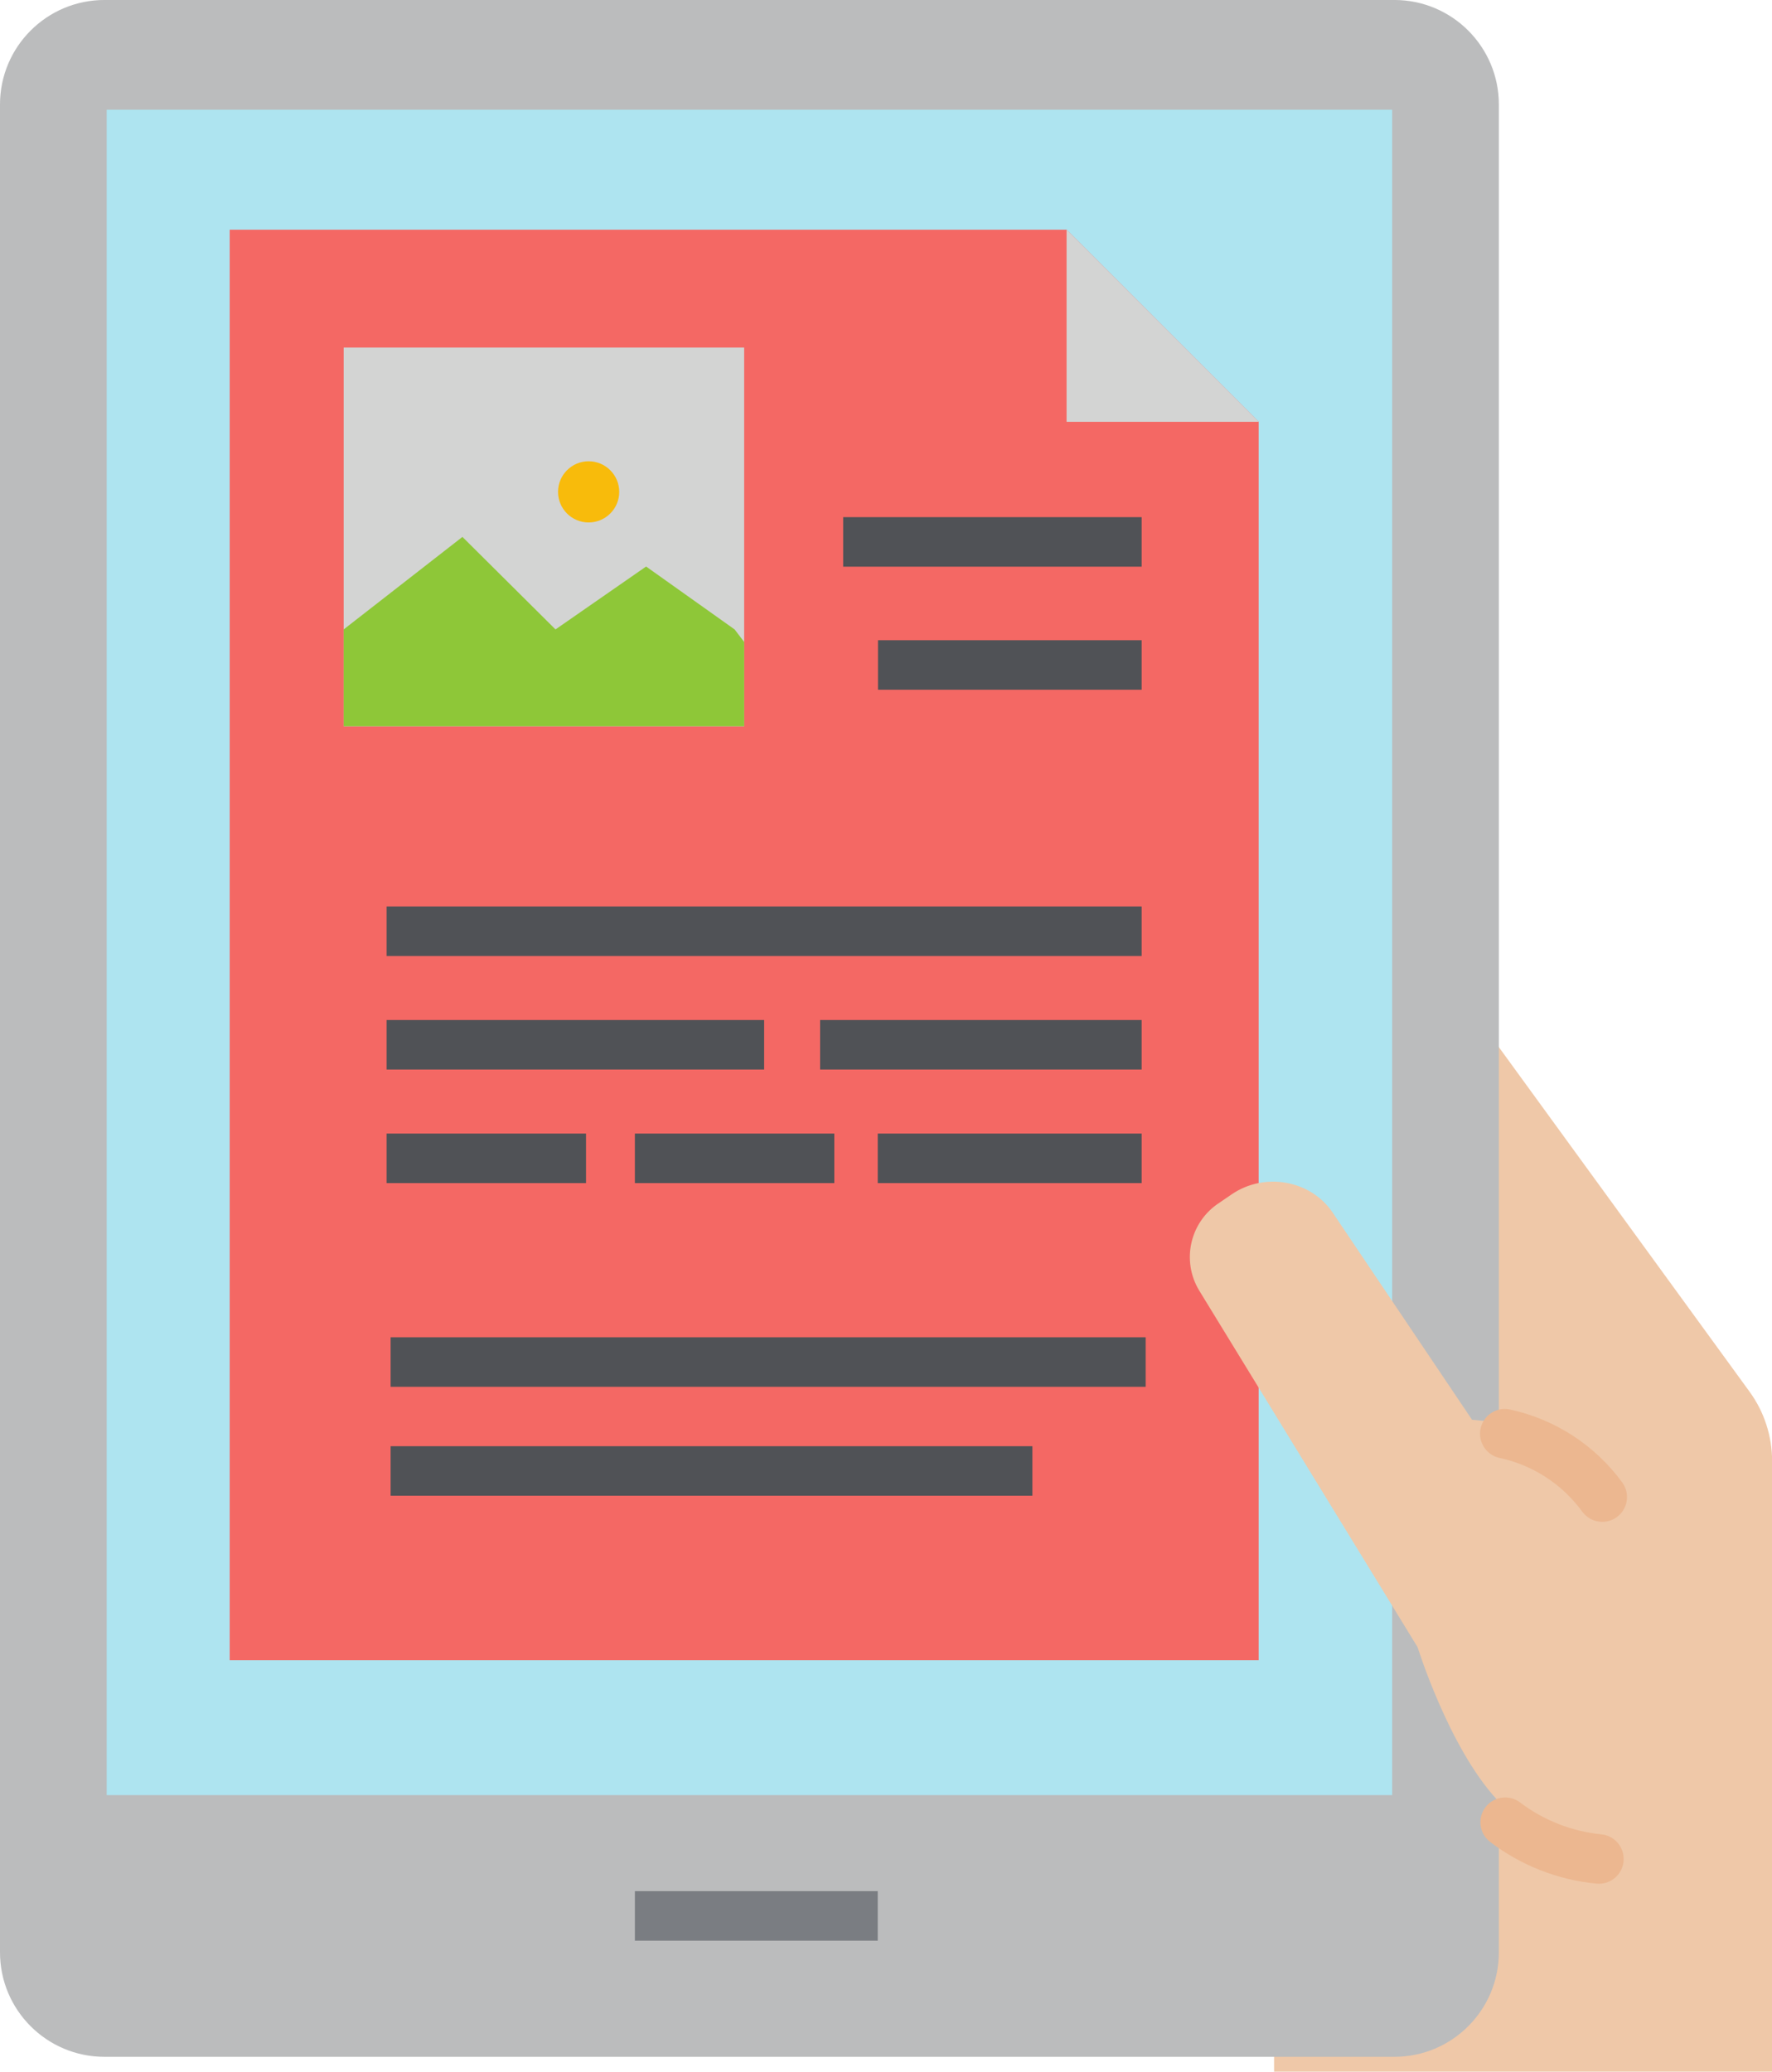 <?xml version="1.0" encoding="UTF-8"?><svg xmlns="http://www.w3.org/2000/svg" xmlns:xlink="http://www.w3.org/1999/xlink" height="501.9" preserveAspectRatio="xMidYMid meet" version="1.0" viewBox="0.0 -0.0 429.3 501.9" width="429.3" zoomAndPan="magnify"><defs><clipPath id="a"><path d="M 274 213 L 429.328 213 L 429.328 501.859 L 274 501.859 Z M 274 213"/></clipPath></defs><g><g clip-path="url(#a)" id="change1_1"><path d="M 308.668 501.859 L 308.668 483.461 C 308.668 483.461 299.59 471.492 287.77 458.812 C 255.902 424.652 292.477 334.469 292.477 334.469 L 301.691 220.52 C 313.562 210.207 333.898 212.434 342.23 224.953 L 423.891 337.172 C 427.43 342.047 429.328 347.918 429.324 353.941 L 429.324 501.859" fill="#efc8a8"/></g><g id="change2_1"><path d="M 25.316 -0.004 L 337.809 -0.004 C 351.789 -0.004 363.125 11.328 363.125 25.312 L 363.125 472.945 C 363.125 486.926 351.789 498.262 337.809 498.262 L 25.316 498.262 C 11.336 498.262 0 486.926 0 472.945 L 0 25.312 C 0 11.328 11.336 -0.004 25.316 -0.004" fill="#bbbcbd"/></g><g id="change3_1"><path d="M 25.844 26.578 L 337.281 26.578 L 337.281 434.863 L 25.844 434.863 L 25.844 26.578" fill="#aee4f0"/></g><g id="change4_1"><path d="M 153.812 458.125 L 212.648 458.125 L 212.648 470.125 L 153.812 470.125 L 153.812 458.125" fill="#7a7d82"/></g><g id="change5_1"><path d="M 304.934 102.18 L 304.934 402.188 L 55.648 402.188 L 55.648 55.645 L 258.402 55.645 L 304.934 102.18" fill="#f46864"/></g><g id="change6_1"><path d="M 304.934 102.18 L 258.402 102.18 L 258.402 55.645 Z M 304.934 102.18" fill="#d3d4d3"/></g><g id="change7_1"><path d="M 93.664 274.602 L 141.977 274.602 L 141.977 286.602 L 93.664 286.602 L 93.664 274.602" fill="#505256"/></g><g id="change7_2"><path d="M 153.812 274.602 L 202.125 274.602 L 202.125 286.602 L 153.812 286.602 L 153.812 274.602" fill="#505256"/></g><g id="change7_3"><path d="M 212.648 274.602 L 276.586 274.602 L 276.586 286.602 L 212.648 286.602 L 212.648 274.602" fill="#505256"/></g><g id="change7_4"><path d="M 93.664 247.094 L 185.125 247.094 L 185.125 259.094 L 93.664 259.094 L 93.664 247.094" fill="#505256"/></g><g id="change7_5"><path d="M 198.68 247.094 L 276.586 247.094 L 276.586 259.094 L 198.68 259.094 L 198.68 247.094" fill="#505256"/></g><g id="change7_6"><path d="M 93.664 219.586 L 276.586 219.586 L 276.586 231.586 L 93.664 231.586 L 93.664 219.586" fill="#505256"/></g><g id="change7_7"><path d="M 94.633 323.953 L 277.559 323.953 L 277.559 335.953 L 94.633 335.953 L 94.633 323.953" fill="#505256"/></g><g id="change7_8"><path d="M 212.707 155.094 L 276.586 155.094 L 276.586 167.094 L 212.707 167.094 L 212.707 155.094" fill="#505256"/></g><g id="change7_9"><path d="M 94.633 350.34 L 250.113 350.34 L 250.113 362.34 L 94.633 362.34 L 94.633 350.34" fill="#505256"/></g><g id="change7_10"><path d="M 204.27 125.277 L 276.586 125.277 L 276.586 137.277 L 204.27 137.277 L 204.27 125.277" fill="#505256"/></g><g id="change6_2"><path d="M 83.262 84.195 L 180.289 84.195 L 180.289 175.938 L 83.262 175.938 L 83.262 84.195" fill="#d3d4d3"/></g><g id="change8_1"><path d="M 180.289 155.516 L 180.289 175.938 L 83.262 175.938 L 83.262 152.477 L 112.031 130.066 L 134.582 152.477 L 156.531 137.238 L 177.973 152.477 L 180.289 155.516" fill="#8ec738"/></g><g id="change9_1"><path d="M 142.605 111.742 C 146.699 111.742 150.02 115.062 150.02 119.156 C 150.02 123.246 146.699 126.566 142.605 126.566 C 138.516 126.566 135.195 123.246 135.195 119.156 C 135.195 115.062 138.516 111.742 142.605 111.742" fill="#f8bb0b"/></g><g id="change1_2"><path d="M 383.816 351.445 C 376.699 345.219 356.633 343.945 356.633 343.945 L 322.871 293.758 C 317.582 285.891 306.387 283.863 298.402 289.324 L 295.34 291.414 C 288.27 296.047 286.152 305.453 290.555 312.672 L 343.445 399.039 C 343.445 399.039 350.906 423.055 362.469 435.727 L 374.031 448.398" fill="#efc8a8"/></g><g id="change10_1"><path d="M 388.18 368.66 C 386.254 368.664 384.441 367.738 383.312 366.176 C 378.461 359.527 371.328 354.898 363.281 353.176 C 360.043 352.465 357.996 349.266 358.707 346.027 C 359.406 342.836 362.535 340.789 365.742 341.434 C 376.711 343.781 386.426 350.086 393.035 359.145 C 394.98 361.828 394.379 365.578 391.691 367.523 C 390.672 368.262 389.441 368.66 388.18 368.66" fill="#ecb790"/></g><g id="change10_2"><path d="M 387.383 456.336 C 387.188 456.336 386.992 456.328 386.797 456.309 C 377.406 455.406 368.461 451.891 360.965 446.164 C 358.352 444.129 357.883 440.359 359.918 437.746 C 361.926 435.164 365.629 434.668 368.246 436.625 C 373.977 440.969 380.793 443.645 387.945 444.363 C 391.242 444.684 393.656 447.617 393.34 450.914 C 393.039 453.984 390.461 456.328 387.375 456.336 L 387.383 456.336" fill="#ecb790"/></g></g></svg>